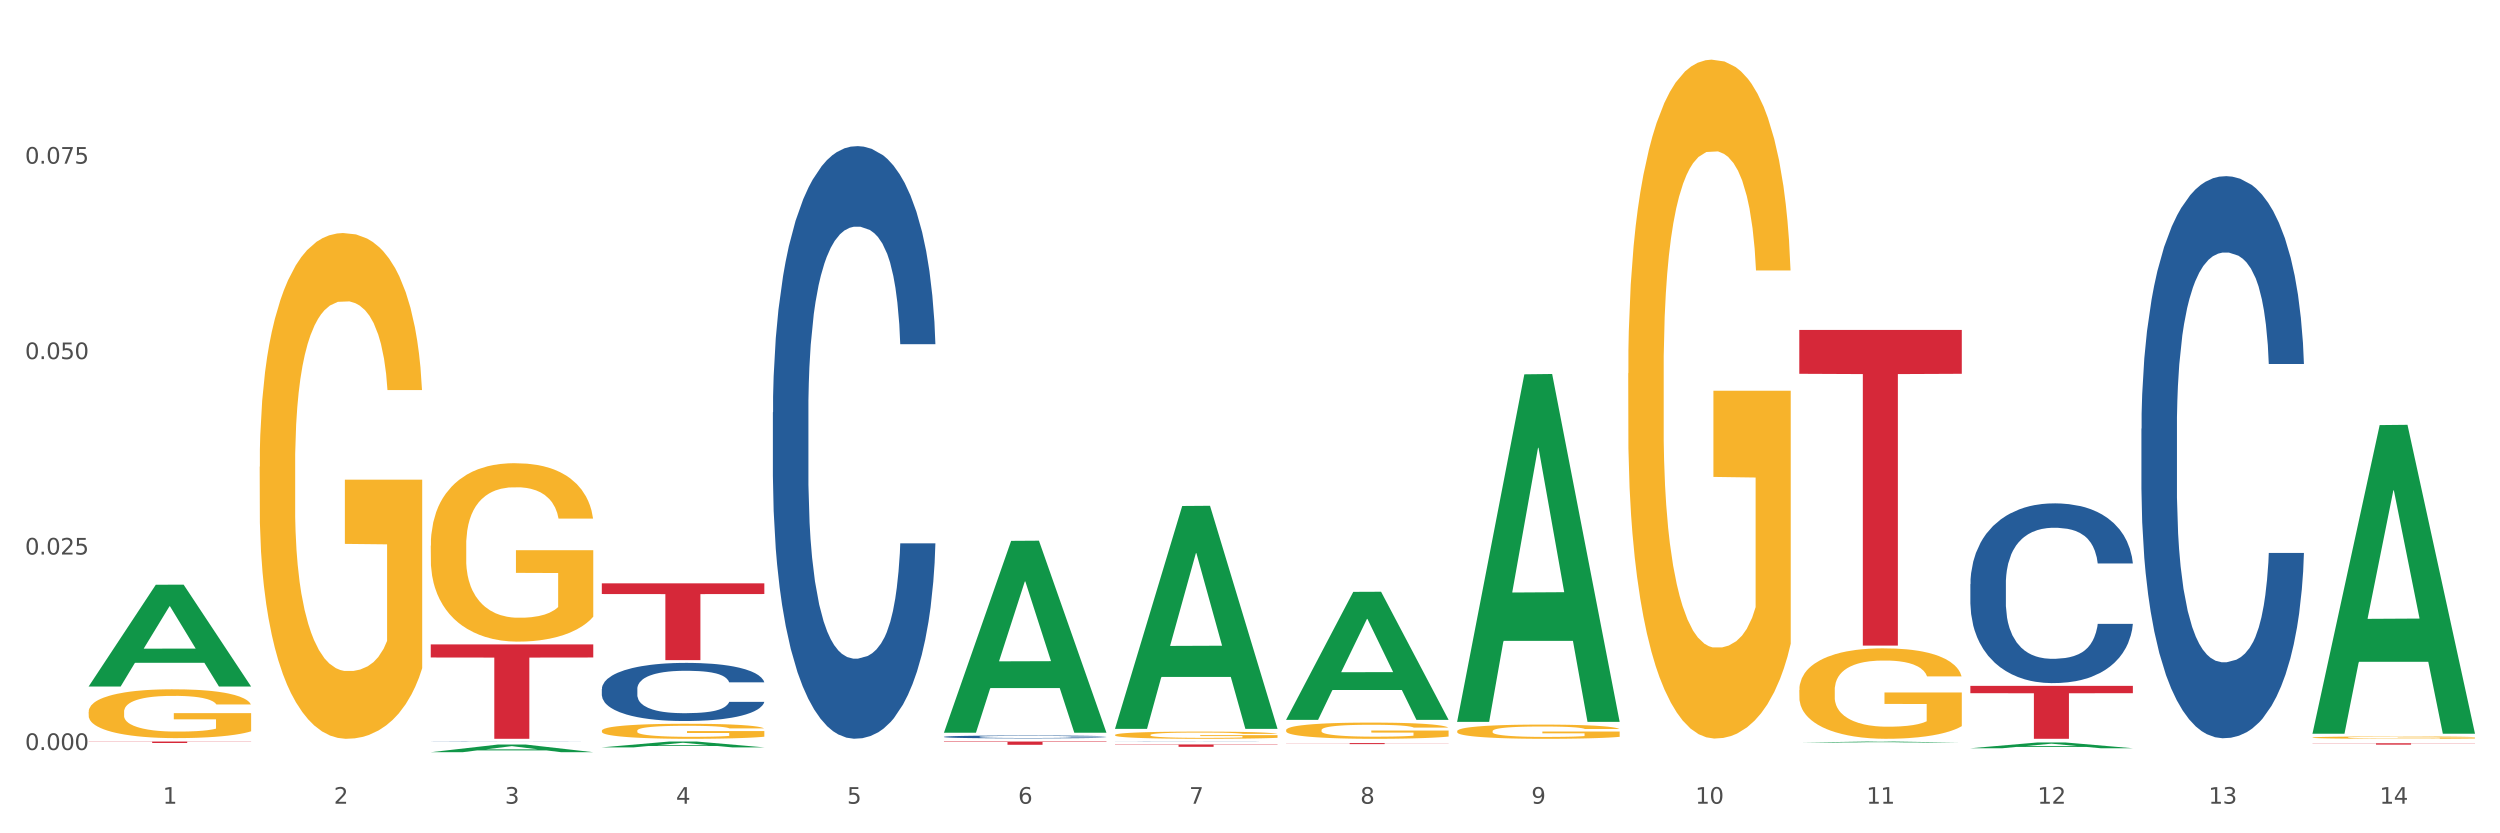 <?xml version="1.0" encoding="utf-8" standalone="no"?>
<!DOCTYPE svg PUBLIC "-//W3C//DTD SVG 1.1//EN"
  "http://www.w3.org/Graphics/SVG/1.1/DTD/svg11.dtd">
<svg xmlns:xlink="http://www.w3.org/1999/xlink" width="1080pt" height="360pt" viewBox="0 0 1080 360" xmlns="http://www.w3.org/2000/svg" version="1.1">
 <rect x="0" y="0" width="1080" height="360" fill="#333333" stroke="none"/>
 <defs>
  <style type="text/css">*{stroke-linejoin: round; stroke-linecap: butt}</style>
 </defs>
 <g id="figure_1">
  <g id="patch_1">
   <path d="M 0 360 
L 1080 360 
L 1080 0 
L 0 0 
z
" style="fill: #ffffff; stroke: #ffffff; stroke-linejoin: miter"/>
  </g>
  <g id="axes_1">
   <g id="matplotlib.axis_1">
    <g id="xtick_1">
     <g id="text_1">
      <!-- 1 -->
      <g style="fill: #4d4d4d" transform="translate(70.332 347.204) scale(0.096 -0.096)">
       <defs>
        <path id="DejaVuSans-31" d="M 794 531 
L 1825 531 
L 1825 4091 
L 703 3866 
L 703 4441 
L 1819 4666 
L 2450 4666 
L 2450 531 
L 3481 531 
L 3481 0 
L 794 0 
L 794 531 
z
" transform="scale(0.016)"/>
       </defs>
       <use xlink:href="#DejaVuSans-31"/>
      </g>
     </g>
    </g>
    <g id="xtick_2">
     <g id="text_2">
      <!-- 2 -->
      <g style="fill: #4d4d4d" transform="translate(144.233 347.204) scale(0.096 -0.096)">
       <defs>
        <path id="DejaVuSans-32" d="M 1228 531 
L 3431 531 
L 3431 0 
L 469 0 
L 469 531 
Q 828 903 1448 1529 
Q 2069 2156 2228 2338 
Q 2531 2678 2651 2914 
Q 2772 3150 2772 3378 
Q 2772 3750 2511 3984 
Q 2250 4219 1831 4219 
Q 1534 4219 1204 4116 
Q 875 4013 500 3803 
L 500 4441 
Q 881 4594 1212 4672 
Q 1544 4750 1819 4750 
Q 2544 4750 2975 4387 
Q 3406 4025 3406 3419 
Q 3406 3131 3298 2873 
Q 3191 2616 2906 2266 
Q 2828 2175 2409 1742 
Q 1991 1309 1228 531 
z
" transform="scale(0.016)"/>
       </defs>
       <use xlink:href="#DejaVuSans-32"/>
      </g>
     </g>
    </g>
    <g id="xtick_3">
     <g id="text_3">
      <!-- 3 -->
      <g style="fill: #4d4d4d" transform="translate(218.134 347.204) scale(0.096 -0.096)">
       <defs>
        <path id="DejaVuSans-33" d="M 2597 2516 
Q 3050 2419 3304 2112 
Q 3559 1806 3559 1356 
Q 3559 666 3084 287 
Q 2609 -91 1734 -91 
Q 1441 -91 1130 -33 
Q 819 25 488 141 
L 488 750 
Q 750 597 1062 519 
Q 1375 441 1716 441 
Q 2309 441 2620 675 
Q 2931 909 2931 1356 
Q 2931 1769 2642 2001 
Q 2353 2234 1838 2234 
L 1294 2234 
L 1294 2753 
L 1863 2753 
Q 2328 2753 2575 2939 
Q 2822 3125 2822 3475 
Q 2822 3834 2567 4026 
Q 2313 4219 1838 4219 
Q 1578 4219 1281 4162 
Q 984 4106 628 3988 
L 628 4550 
Q 988 4650 1302 4700 
Q 1616 4750 1894 4750 
Q 2613 4750 3031 4423 
Q 3450 4097 3450 3541 
Q 3450 3153 3228 2886 
Q 3006 2619 2597 2516 
z
" transform="scale(0.016)"/>
       </defs>
       <use xlink:href="#DejaVuSans-33"/>
      </g>
     </g>
    </g>
    <g id="xtick_4">
     <g id="text_4">
      <!-- 4 -->
      <g style="fill: #4d4d4d" transform="translate(292.034 347.204) scale(0.096 -0.096)">
       <defs>
        <path id="DejaVuSans-34" d="M 2419 4116 
L 825 1625 
L 2419 1625 
L 2419 4116 
z
M 2253 4666 
L 3047 4666 
L 3047 1625 
L 3713 1625 
L 3713 1100 
L 3047 1100 
L 3047 0 
L 2419 0 
L 2419 1100 
L 313 1100 
L 313 1709 
L 2253 4666 
z
" transform="scale(0.016)"/>
       </defs>
       <use xlink:href="#DejaVuSans-34"/>
      </g>
     </g>
    </g>
    <g id="xtick_5">
     <g id="text_5">
      <!-- 5 -->
      <g style="fill: #4d4d4d" transform="translate(365.935 347.204) scale(0.096 -0.096)">
       <defs>
        <path id="DejaVuSans-35" d="M 691 4666 
L 3169 4666 
L 3169 4134 
L 1269 4134 
L 1269 2991 
Q 1406 3038 1543 3061 
Q 1681 3084 1819 3084 
Q 2600 3084 3056 2656 
Q 3513 2228 3513 1497 
Q 3513 744 3044 326 
Q 2575 -91 1722 -91 
Q 1428 -91 1123 -41 
Q 819 9 494 109 
L 494 744 
Q 775 591 1075 516 
Q 1375 441 1709 441 
Q 2250 441 2565 725 
Q 2881 1009 2881 1497 
Q 2881 1984 2565 2268 
Q 2250 2553 1709 2553 
Q 1456 2553 1204 2497 
Q 953 2441 691 2322 
L 691 4666 
z
" transform="scale(0.016)"/>
       </defs>
       <use xlink:href="#DejaVuSans-35"/>
      </g>
     </g>
    </g>
    <g id="xtick_6">
     <g id="text_6">
      <!-- 6 -->
      <g style="fill: #4d4d4d" transform="translate(439.836 347.204) scale(0.096 -0.096)">
       <defs>
        <path id="DejaVuSans-36" d="M 2113 2584 
Q 1688 2584 1439 2293 
Q 1191 2003 1191 1497 
Q 1191 994 1439 701 
Q 1688 409 2113 409 
Q 2538 409 2786 701 
Q 3034 994 3034 1497 
Q 3034 2003 2786 2293 
Q 2538 2584 2113 2584 
z
M 3366 4563 
L 3366 3988 
Q 3128 4100 2886 4159 
Q 2644 4219 2406 4219 
Q 1781 4219 1451 3797 
Q 1122 3375 1075 2522 
Q 1259 2794 1537 2939 
Q 1816 3084 2150 3084 
Q 2853 3084 3261 2657 
Q 3669 2231 3669 1497 
Q 3669 778 3244 343 
Q 2819 -91 2113 -91 
Q 1303 -91 875 529 
Q 447 1150 447 2328 
Q 447 3434 972 4092 
Q 1497 4750 2381 4750 
Q 2619 4750 2861 4703 
Q 3103 4656 3366 4563 
z
" transform="scale(0.016)"/>
       </defs>
       <use xlink:href="#DejaVuSans-36"/>
      </g>
     </g>
    </g>
    <g id="xtick_7">
     <g id="text_7">
      <!-- 7 -->
      <g style="fill: #4d4d4d" transform="translate(513.737 347.204) scale(0.096 -0.096)">
       <defs>
        <path id="DejaVuSans-37" d="M 525 4666 
L 3525 4666 
L 3525 4397 
L 1831 0 
L 1172 0 
L 2766 4134 
L 525 4134 
L 525 4666 
z
" transform="scale(0.016)"/>
       </defs>
       <use xlink:href="#DejaVuSans-37"/>
      </g>
     </g>
    </g>
    <g id="xtick_8">
     <g id="text_8">
      <!-- 8 -->
      <g style="fill: #4d4d4d" transform="translate(587.638 347.204) scale(0.096 -0.096)">
       <defs>
        <path id="DejaVuSans-38" d="M 2034 2216 
Q 1584 2216 1326 1975 
Q 1069 1734 1069 1313 
Q 1069 891 1326 650 
Q 1584 409 2034 409 
Q 2484 409 2743 651 
Q 3003 894 3003 1313 
Q 3003 1734 2745 1975 
Q 2488 2216 2034 2216 
z
M 1403 2484 
Q 997 2584 770 2862 
Q 544 3141 544 3541 
Q 544 4100 942 4425 
Q 1341 4750 2034 4750 
Q 2731 4750 3128 4425 
Q 3525 4100 3525 3541 
Q 3525 3141 3298 2862 
Q 3072 2584 2669 2484 
Q 3125 2378 3379 2068 
Q 3634 1759 3634 1313 
Q 3634 634 3220 271 
Q 2806 -91 2034 -91 
Q 1263 -91 848 271 
Q 434 634 434 1313 
Q 434 1759 690 2068 
Q 947 2378 1403 2484 
z
M 1172 3481 
Q 1172 3119 1398 2916 
Q 1625 2713 2034 2713 
Q 2441 2713 2670 2916 
Q 2900 3119 2900 3481 
Q 2900 3844 2670 4047 
Q 2441 4250 2034 4250 
Q 1625 4250 1398 4047 
Q 1172 3844 1172 3481 
z
" transform="scale(0.016)"/>
       </defs>
       <use xlink:href="#DejaVuSans-38"/>
      </g>
     </g>
    </g>
    <g id="xtick_9">
     <g id="text_9">
      <!-- 9 -->
      <g style="fill: #4d4d4d" transform="translate(661.539 347.204) scale(0.096 -0.096)">
       <defs>
        <path id="DejaVuSans-39" d="M 703 97 
L 703 672 
Q 941 559 1184 500 
Q 1428 441 1663 441 
Q 2288 441 2617 861 
Q 2947 1281 2994 2138 
Q 2813 1869 2534 1725 
Q 2256 1581 1919 1581 
Q 1219 1581 811 2004 
Q 403 2428 403 3163 
Q 403 3881 828 4315 
Q 1253 4750 1959 4750 
Q 2769 4750 3195 4129 
Q 3622 3509 3622 2328 
Q 3622 1225 3098 567 
Q 2575 -91 1691 -91 
Q 1453 -91 1209 -44 
Q 966 3 703 97 
z
M 1959 2075 
Q 2384 2075 2632 2365 
Q 2881 2656 2881 3163 
Q 2881 3666 2632 3958 
Q 2384 4250 1959 4250 
Q 1534 4250 1286 3958 
Q 1038 3666 1038 3163 
Q 1038 2656 1286 2365 
Q 1534 2075 1959 2075 
z
" transform="scale(0.016)"/>
       </defs>
       <use xlink:href="#DejaVuSans-39"/>
      </g>
     </g>
    </g>
    <g id="xtick_10">
     <g id="text_10">
      <!-- 10 -->
      <g style="fill: #4d4d4d" transform="translate(732.386 347.204) scale(0.096 -0.096)">
       <defs>
        <path id="DejaVuSans-30" d="M 2034 4250 
Q 1547 4250 1301 3770 
Q 1056 3291 1056 2328 
Q 1056 1369 1301 889 
Q 1547 409 2034 409 
Q 2525 409 2770 889 
Q 3016 1369 3016 2328 
Q 3016 3291 2770 3770 
Q 2525 4250 2034 4250 
z
M 2034 4750 
Q 2819 4750 3233 4129 
Q 3647 3509 3647 2328 
Q 3647 1150 3233 529 
Q 2819 -91 2034 -91 
Q 1250 -91 836 529 
Q 422 1150 422 2328 
Q 422 3509 836 4129 
Q 1250 4750 2034 4750 
z
" transform="scale(0.016)"/>
       </defs>
       <use xlink:href="#DejaVuSans-31"/>
       <use xlink:href="#DejaVuSans-30" transform="translate(63.623 0)"/>
      </g>
     </g>
    </g>
    <g id="xtick_11">
     <g id="text_11">
      <!-- 11 -->
      <g style="fill: #4d4d4d" transform="translate(806.287 347.204) scale(0.096 -0.096)">
       <use xlink:href="#DejaVuSans-31"/>
       <use xlink:href="#DejaVuSans-31" transform="translate(63.623 0)"/>
      </g>
     </g>
    </g>
    <g id="xtick_12">
     <g id="text_12">
      <!-- 12 -->
      <g style="fill: #4d4d4d" transform="translate(880.187 347.204) scale(0.096 -0.096)">
       <use xlink:href="#DejaVuSans-31"/>
       <use xlink:href="#DejaVuSans-32" transform="translate(63.623 0)"/>
      </g>
     </g>
    </g>
    <g id="xtick_13">
     <g id="text_13">
      <!-- 13 -->
      <g style="fill: #4d4d4d" transform="translate(954.088 347.204) scale(0.096 -0.096)">
       <use xlink:href="#DejaVuSans-31"/>
       <use xlink:href="#DejaVuSans-33" transform="translate(63.623 0)"/>
      </g>
     </g>
    </g>
    <g id="xtick_14">
     <g id="text_14">
      <!-- 14 -->
      <g style="fill: #4d4d4d" transform="translate(1027.989 347.204) scale(0.096 -0.096)">
       <use xlink:href="#DejaVuSans-31"/>
       <use xlink:href="#DejaVuSans-34" transform="translate(63.623 0)"/>
      </g>
     </g>
    </g>
    <g id="xtick_15"/>
    <g id="xtick_16"/>
    <g id="xtick_17"/>
    <g id="xtick_18"/>
    <g id="xtick_19"/>
    <g id="xtick_20"/>
    <g id="xtick_21"/>
    <g id="xtick_22"/>
    <g id="xtick_23"/>
    <g id="xtick_24"/>
    <g id="xtick_25"/>
    <g id="xtick_26"/>
    <g id="xtick_27"/>
   </g>
   <g id="matplotlib.axis_2">
    <g id="ytick_1">
     <g id="text_15">
      <!-- 0.000 -->
      <g style="fill: #4d4d4d" transform="translate(10.8 323.995) scale(0.096 -0.096)">
       <defs>
        <path id="DejaVuSans-2e" d="M 684 794 
L 1344 794 
L 1344 0 
L 684 0 
L 684 794 
z
" transform="scale(0.016)"/>
       </defs>
       <use xlink:href="#DejaVuSans-30"/>
       <use xlink:href="#DejaVuSans-2e" transform="translate(63.623 0)"/>
       <use xlink:href="#DejaVuSans-30" transform="translate(95.41 0)"/>
       <use xlink:href="#DejaVuSans-30" transform="translate(159.033 0)"/>
       <use xlink:href="#DejaVuSans-30" transform="translate(222.656 0)"/>
      </g>
     </g>
    </g>
    <g id="ytick_2">
     <g id="text_16">
      <!-- 0.025 -->
      <g style="fill: #4d4d4d" transform="translate(10.8 239.566) scale(0.096 -0.096)">
       <use xlink:href="#DejaVuSans-30"/>
       <use xlink:href="#DejaVuSans-2e" transform="translate(63.623 0)"/>
       <use xlink:href="#DejaVuSans-30" transform="translate(95.41 0)"/>
       <use xlink:href="#DejaVuSans-32" transform="translate(159.033 0)"/>
       <use xlink:href="#DejaVuSans-35" transform="translate(222.656 0)"/>
      </g>
     </g>
    </g>
    <g id="ytick_3">
     <g id="text_17">
      <!-- 0.050 -->
      <g style="fill: #4d4d4d" transform="translate(10.8 155.137) scale(0.096 -0.096)">
       <use xlink:href="#DejaVuSans-30"/>
       <use xlink:href="#DejaVuSans-2e" transform="translate(63.623 0)"/>
       <use xlink:href="#DejaVuSans-30" transform="translate(95.41 0)"/>
       <use xlink:href="#DejaVuSans-35" transform="translate(159.033 0)"/>
       <use xlink:href="#DejaVuSans-30" transform="translate(222.656 0)"/>
      </g>
     </g>
    </g>
    <g id="ytick_4">
     <g id="text_18">
      <!-- 0.075 -->
      <g style="fill: #4d4d4d" transform="translate(10.8 70.708) scale(0.096 -0.096)">
       <use xlink:href="#DejaVuSans-30"/>
       <use xlink:href="#DejaVuSans-2e" transform="translate(63.623 0)"/>
       <use xlink:href="#DejaVuSans-30" transform="translate(95.41 0)"/>
       <use xlink:href="#DejaVuSans-37" transform="translate(159.033 0)"/>
       <use xlink:href="#DejaVuSans-35" transform="translate(222.656 0)"/>
      </g>
     </g>
    </g>
    <g id="ytick_5"/>
    <g id="ytick_6"/>
    <g id="ytick_7"/>
    <g id="ytick_8"/>
   </g>
   <g id="PolyCollection_1">
    <path d="M 38.283 296.513 
L 38.355 296.472 
L 67.306 252.608 
L 79.321 252.566 
L 108.489 296.596 
L 94.592 296.596 
L 88.296 286.343 
L 58.404 286.343 
L 58.187 286.508 
L 52.107 296.596 
L 38.283 296.596 
L 38.283 296.513 
L 62.167 280.224 
L 84.532 280.183 
L 73.458 261.951 
L 73.314 261.868 
L 73.169 261.992 
L 62.095 280.183 
L 62.167 280.224 
L 38.283 296.513 
z
" clip-path="url(#peea6cbede9)" style="fill: #109648"/>
    <path d="M 777.292 142.527 
L 847.497 142.527 
L 847.497 161.479 
L 819.881 161.607 
L 819.881 278.904 
L 804.742 278.904 
L 804.742 161.607 
L 777.292 161.479 
L 777.292 142.655 
L 777.292 142.527 
z
" clip-path="url(#peea6cbede9)" style="fill: #d62839"/>
    <path d="M 555.589 321.01 
L 625.795 321.01 
L 625.795 321.072 
L 598.178 321.072 
L 598.178 321.456 
L 583.039 321.456 
L 583.039 321.072 
L 555.589 321.072 
L 555.589 321.01 
L 555.589 321.01 
z
" clip-path="url(#peea6cbede9)" style="fill: #d62839"/>
    <path d="M 481.688 321.6 
L 551.894 321.6 
L 551.894 321.743 
L 524.277 321.744 
L 524.277 322.626 
L 509.138 322.626 
L 509.138 321.744 
L 481.688 321.743 
L 481.688 321.601 
L 481.688 321.6 
z
" clip-path="url(#peea6cbede9)" style="fill: #d62839"/>
    <path d="M 407.787 320.347 
L 477.993 320.347 
L 477.993 320.541 
L 450.377 320.543 
L 450.377 321.744 
L 435.237 321.744 
L 435.237 320.543 
L 407.787 320.541 
L 407.787 320.349 
L 407.787 320.347 
z
" clip-path="url(#peea6cbede9)" style="fill: #d62839"/>
    <path d="M 259.986 252.011 
L 330.191 252.011 
L 330.191 256.621 
L 302.575 256.653 
L 302.575 285.189 
L 287.436 285.189 
L 287.436 256.653 
L 259.986 256.621 
L 259.986 252.042 
L 259.986 252.011 
z
" clip-path="url(#peea6cbede9)" style="fill: #d62839"/>
    <path d="M 186.085 278.367 
L 256.291 278.367 
L 256.291 284.037 
L 228.674 284.075 
L 228.674 319.169 
L 213.535 319.169 
L 213.535 284.075 
L 186.085 284.037 
L 186.085 278.405 
L 186.085 278.367 
z
" clip-path="url(#peea6cbede9)" style="fill: #d62839"/>
    <path d="M 38.283 320.347 
L 108.489 320.347 
L 108.489 320.436 
L 80.872 320.437 
L 80.872 320.987 
L 65.733 320.987 
L 65.733 320.437 
L 38.283 320.436 
L 38.283 320.348 
L 38.283 320.347 
z
" clip-path="url(#peea6cbede9)" style="fill: #d62839"/>
    <path d="M 186.085 320.398 
L 186.168 320.398 
L 186.168 320.395 
L 186.417 320.391 
L 187.33 320.384 
L 188.491 320.378 
L 190.483 320.372 
L 191.562 320.369 
L 192.973 320.366 
L 195.877 320.361 
L 199.196 320.357 
L 201.52 320.355 
L 203.263 320.354 
L 207.163 320.351 
L 209.404 320.35 
L 211.727 320.349 
L 213.719 320.348 
L 217.038 320.348 
L 219.694 320.347 
L 222.764 320.347 
L 225.337 320.347 
L 228.739 320.348 
L 233.718 320.349 
L 235.627 320.35 
L 238.2 320.351 
L 240.855 320.353 
L 243.013 320.354 
L 245.502 320.357 
L 248.075 320.36 
L 250.565 320.364 
L 252.307 320.367 
L 253.718 320.371 
L 254.963 320.376 
L 255.876 320.381 
L 256.291 320.385 
L 241.104 320.385 
L 240.689 320.381 
L 239.859 320.377 
L 239.03 320.374 
L 238.117 320.372 
L 236.706 320.369 
L 235.461 320.368 
L 233.387 320.366 
L 231.478 320.365 
L 229.901 320.364 
L 227.992 320.363 
L 223.926 320.363 
L 221.022 320.363 
L 219.196 320.363 
L 216.955 320.363 
L 215.047 320.364 
L 212.806 320.365 
L 211.063 320.367 
L 209.321 320.368 
L 208.325 320.37 
L 206.831 320.372 
L 205.835 320.374 
L 204.508 320.377 
L 203.761 320.379 
L 202.433 320.385 
L 201.852 320.389 
L 201.603 320.392 
L 201.437 320.396 
L 201.437 320.412 
L 201.935 320.419 
L 202.35 320.422 
L 203.014 320.426 
L 204.259 320.43 
L 206.084 320.435 
L 207.993 320.438 
L 209.57 320.44 
L 211.063 320.441 
L 212.557 320.442 
L 214.383 320.443 
L 215.877 320.444 
L 218.117 320.445 
L 220.773 320.445 
L 222.847 320.445 
L 227.08 320.444 
L 228.988 320.444 
L 230.814 320.443 
L 232.806 320.442 
L 234.382 320.441 
L 235.295 320.44 
L 236.789 320.438 
L 237.951 320.436 
L 238.947 320.434 
L 239.61 320.431 
L 240.357 320.428 
L 240.938 320.425 
L 241.104 320.423 
L 256.291 320.423 
L 255.959 320.427 
L 255.378 320.43 
L 254.216 320.435 
L 253.303 320.438 
L 251.892 320.441 
L 250.399 320.444 
L 248.324 320.447 
L 246.415 320.45 
L 244.424 320.452 
L 242.266 320.454 
L 238.366 320.456 
L 236.955 320.457 
L 233.967 320.458 
L 231.644 320.459 
L 228.241 320.46 
L 224.756 320.46 
L 221.105 320.46 
L 217.868 320.46 
L 214.3 320.459 
L 212.059 320.459 
L 209.57 320.458 
L 206.665 320.456 
L 203.927 320.455 
L 201.354 320.453 
L 198.947 320.45 
L 196.707 320.448 
L 193.802 320.443 
L 191.645 320.439 
L 190.068 320.435 
L 188.989 320.431 
L 187.91 320.427 
L 187.33 320.424 
L 186.417 320.417 
L 186.085 320.41 
L 186.085 320.398 
z
" clip-path="url(#peea6cbede9)" style="fill: #255c99"/>
    <path d="M 259.986 297.652 
L 260.069 297.629 
L 260.069 296.987 
L 260.318 296.116 
L 261.23 294.51 
L 262.392 293.294 
L 264.384 291.872 
L 265.463 291.276 
L 266.873 290.611 
L 269.778 289.533 
L 273.097 288.615 
L 275.421 288.11 
L 277.164 287.789 
L 281.064 287.216 
L 283.305 286.964 
L 285.628 286.757 
L 287.62 286.619 
L 290.939 286.459 
L 293.595 286.39 
L 296.665 286.367 
L 299.238 286.39 
L 302.64 286.482 
L 307.619 286.757 
L 309.528 286.918 
L 312.101 287.193 
L 314.756 287.56 
L 316.914 287.927 
L 319.403 288.454 
L 321.976 289.143 
L 324.465 290.014 
L 326.208 290.817 
L 327.619 291.666 
L 328.864 292.698 
L 329.776 293.822 
L 330.191 294.762 
L 315.005 294.762 
L 314.59 293.914 
L 313.76 292.996 
L 312.93 292.377 
L 312.018 291.872 
L 310.607 291.299 
L 309.362 290.932 
L 307.287 290.496 
L 305.379 290.221 
L 303.802 290.06 
L 301.893 289.922 
L 297.827 289.785 
L 294.923 289.785 
L 293.097 289.831 
L 290.856 289.945 
L 288.948 290.106 
L 286.707 290.381 
L 284.964 290.679 
L 283.222 291.069 
L 282.226 291.345 
L 280.732 291.849 
L 279.736 292.262 
L 278.408 292.973 
L 277.662 293.478 
L 276.334 294.785 
L 275.753 295.749 
L 275.504 296.414 
L 275.338 297.148 
L 275.338 300.726 
L 275.836 302.332 
L 276.251 303.02 
L 276.915 303.8 
L 278.159 304.809 
L 279.985 305.795 
L 281.894 306.506 
L 283.471 306.942 
L 284.964 307.263 
L 286.458 307.516 
L 288.284 307.745 
L 289.777 307.883 
L 292.018 308.02 
L 294.674 308.089 
L 296.748 308.089 
L 300.98 307.974 
L 302.889 307.86 
L 304.715 307.699 
L 306.706 307.447 
L 308.283 307.171 
L 309.196 306.965 
L 310.69 306.529 
L 311.852 306.07 
L 312.847 305.543 
L 313.511 305.084 
L 314.258 304.396 
L 314.839 303.616 
L 315.005 303.203 
L 330.191 303.203 
L 329.859 304.029 
L 329.279 304.832 
L 328.117 305.91 
L 327.204 306.529 
L 325.793 307.286 
L 324.299 307.928 
L 322.225 308.639 
L 320.316 309.167 
L 318.324 309.626 
L 316.167 310.039 
L 312.267 310.612 
L 310.856 310.773 
L 307.868 311.048 
L 305.545 311.208 
L 302.142 311.369 
L 298.657 311.461 
L 295.006 311.484 
L 291.769 311.438 
L 288.201 311.3 
L 285.96 311.163 
L 283.471 310.956 
L 280.566 310.635 
L 277.827 310.245 
L 275.255 309.786 
L 272.848 309.259 
L 270.608 308.662 
L 267.703 307.676 
L 265.546 306.713 
L 263.969 305.818 
L 262.89 305.061 
L 261.811 304.098 
L 261.23 303.433 
L 260.318 301.827 
L 259.986 300.336 
L 259.986 297.652 
z
" clip-path="url(#peea6cbede9)" style="fill: #255c99"/>
    <path d="M 333.886 178.152 
L 333.969 177.918 
L 333.969 171.371 
L 334.218 162.486 
L 335.131 146.12 
L 336.293 133.728 
L 338.285 119.232 
L 339.363 113.153 
L 340.774 106.372 
L 343.679 95.383 
L 346.998 86.031 
L 349.322 80.887 
L 351.064 77.614 
L 354.965 71.769 
L 357.205 69.197 
L 359.529 67.092 
L 361.521 65.69 
L 364.84 64.053 
L 367.496 63.351 
L 370.566 63.118 
L 373.139 63.351 
L 376.541 64.287 
L 381.52 67.092 
L 383.429 68.729 
L 386.001 71.535 
L 388.657 75.276 
L 390.815 79.017 
L 393.304 84.394 
L 395.877 91.408 
L 398.366 100.293 
L 400.109 108.477 
L 401.52 117.127 
L 402.764 127.649 
L 403.677 139.105 
L 404.092 148.692 
L 388.906 148.692 
L 388.491 140.041 
L 387.661 130.688 
L 386.831 124.376 
L 385.918 119.232 
L 384.508 113.386 
L 383.263 109.646 
L 381.188 105.203 
L 379.28 102.397 
L 377.703 100.761 
L 375.794 99.358 
L 371.728 97.955 
L 368.823 97.955 
L 366.998 98.423 
L 364.757 99.592 
L 362.848 101.228 
L 360.608 104.034 
L 358.865 107.074 
L 357.122 111.048 
L 356.127 113.854 
L 354.633 118.998 
L 353.637 123.206 
L 352.309 130.455 
L 351.562 135.598 
L 350.235 148.925 
L 349.654 158.745 
L 349.405 165.526 
L 349.239 173.008 
L 349.239 209.482 
L 349.737 225.848 
L 350.152 232.863 
L 350.816 240.812 
L 352.06 251.1 
L 353.886 261.154 
L 355.795 268.402 
L 357.371 272.844 
L 358.865 276.117 
L 360.359 278.689 
L 362.185 281.027 
L 363.678 282.43 
L 365.919 283.833 
L 368.574 284.534 
L 370.649 284.534 
L 374.881 283.365 
L 376.79 282.196 
L 378.616 280.56 
L 380.607 277.988 
L 382.184 275.182 
L 383.097 273.078 
L 384.591 268.635 
L 385.752 263.959 
L 386.748 258.582 
L 387.412 253.906 
L 388.159 246.891 
L 388.74 238.942 
L 388.906 234.733 
L 404.092 234.733 
L 403.76 243.15 
L 403.179 251.334 
L 402.018 262.323 
L 401.105 268.635 
L 399.694 276.351 
L 398.2 282.898 
L 396.126 290.146 
L 394.217 295.523 
L 392.225 300.2 
L 390.068 304.408 
L 386.167 310.253 
L 384.757 311.89 
L 381.769 314.696 
L 379.446 316.332 
L 376.043 317.969 
L 372.558 318.904 
L 368.906 319.138 
L 365.67 318.671 
L 362.102 317.268 
L 359.861 315.865 
L 357.371 313.761 
L 354.467 310.487 
L 351.728 306.512 
L 349.156 301.836 
L 346.749 296.459 
L 344.509 290.38 
L 341.604 280.326 
L 339.446 270.506 
L 337.87 261.387 
L 336.791 253.672 
L 335.712 243.852 
L 335.131 237.071 
L 334.218 220.705 
L 333.886 205.507 
L 333.886 178.152 
z
" clip-path="url(#peea6cbede9)" style="fill: #255c99"/>
    <path d="M 112.184 201.635 
L 112.267 201.435 
L 112.267 194.251 
L 112.433 188.065 
L 113.261 173.099 
L 114.505 160.727 
L 115.416 154.142 
L 116.328 148.754 
L 117.406 143.367 
L 118.732 137.779 
L 121.136 129.598 
L 122.628 125.407 
L 124.451 121.017 
L 127.767 114.632 
L 130.17 111.04 
L 132.657 108.046 
L 136.719 104.455 
L 139.371 102.858 
L 142.189 101.661 
L 145.588 100.863 
L 148.157 100.663 
L 153.793 101.262 
L 158.601 103.058 
L 160.922 104.455 
L 163.906 106.849 
L 165.481 108.446 
L 168.05 111.638 
L 170.703 115.829 
L 172.526 119.421 
L 175.261 126.205 
L 177.334 132.99 
L 179.24 141.371 
L 180.235 147.158 
L 180.981 152.546 
L 181.644 158.732 
L 182.307 168.51 
L 167.387 168.51 
L 166.807 161.526 
L 165.895 154.94 
L 164.569 148.555 
L 163.408 144.564 
L 161.419 139.575 
L 159.596 136.382 
L 157.689 133.988 
L 155.368 131.992 
L 153.545 130.995 
L 150.975 130.196 
L 145.919 130.396 
L 142.521 131.992 
L 140.2 133.988 
L 138.708 135.784 
L 137.382 137.779 
L 135.89 140.573 
L 134.149 144.763 
L 132.906 148.555 
L 131.662 153.344 
L 130.668 158.133 
L 129.756 163.721 
L 129.01 169.707 
L 128.43 175.893 
L 127.933 183.476 
L 127.518 196.047 
L 127.518 223.386 
L 127.684 229.572 
L 128.098 237.753 
L 128.596 243.939 
L 129.424 251.322 
L 130.17 256.311 
L 131.58 263.495 
L 133.154 269.481 
L 134.398 273.273 
L 135.641 276.466 
L 137.796 280.856 
L 140.2 284.447 
L 142.272 286.642 
L 145.09 288.638 
L 146.997 289.436 
L 148.654 289.835 
L 152.716 289.835 
L 155.617 289.237 
L 158.85 287.84 
L 161.336 286.044 
L 163.408 283.849 
L 165.729 280.257 
L 167.221 276.865 
L 167.221 235.159 
L 148.986 234.959 
L 148.986 207.222 
L 182.39 207.222 
L 182.39 288.638 
L 180.981 292.828 
L 179.406 296.62 
L 177.748 300.012 
L 175.261 304.203 
L 172.277 308.194 
L 169.625 310.987 
L 166.807 313.382 
L 163.491 315.577 
L 159.181 317.573 
L 156.529 318.371 
L 153.213 318.969 
L 149.318 319.169 
L 145.919 318.77 
L 142.604 317.772 
L 139.122 315.976 
L 135.724 313.382 
L 133.154 310.788 
L 130.585 307.595 
L 127.85 303.405 
L 125.695 299.414 
L 124.037 295.822 
L 122.213 291.232 
L 120.224 285.246 
L 118.732 279.858 
L 117.406 274.27 
L 115.997 267.087 
L 115.002 260.901 
L 114.007 253.118 
L 113.427 247.331 
L 112.764 238.352 
L 112.267 225.78 
L 112.184 201.635 
z
" clip-path="url(#peea6cbede9)" style="fill: #f7b32b"/>
    <path d="M 407.787 318.293 
L 407.87 318.292 
L 407.87 318.26 
L 408.119 318.217 
L 409.032 318.137 
L 410.194 318.077 
L 412.186 318.006 
L 413.264 317.977 
L 414.675 317.944 
L 417.58 317.89 
L 420.899 317.845 
L 423.223 317.82 
L 424.965 317.804 
L 428.866 317.775 
L 431.106 317.763 
L 433.43 317.753 
L 435.422 317.746 
L 438.741 317.738 
L 441.396 317.734 
L 444.467 317.733 
L 447.039 317.734 
L 450.442 317.739 
L 455.421 317.753 
L 457.33 317.76 
L 459.902 317.774 
L 462.558 317.792 
L 464.715 317.811 
L 467.205 317.837 
L 469.778 317.871 
L 472.267 317.914 
L 474.01 317.954 
L 475.421 317.996 
L 476.665 318.047 
L 477.578 318.103 
L 477.993 318.15 
L 462.807 318.15 
L 462.392 318.108 
L 461.562 318.062 
L 460.732 318.031 
L 459.819 318.006 
L 458.409 317.978 
L 457.164 317.96 
L 455.089 317.938 
L 453.18 317.924 
L 451.604 317.916 
L 449.695 317.91 
L 445.629 317.903 
L 442.724 317.903 
L 440.899 317.905 
L 438.658 317.911 
L 436.749 317.919 
L 434.509 317.932 
L 432.766 317.947 
L 431.023 317.967 
L 430.027 317.98 
L 428.534 318.005 
L 427.538 318.026 
L 426.21 318.061 
L 425.463 318.086 
L 424.135 318.151 
L 423.555 318.199 
L 423.306 318.232 
L 423.14 318.268 
L 423.14 318.446 
L 423.638 318.526 
L 424.052 318.56 
L 424.716 318.598 
L 425.961 318.648 
L 427.787 318.697 
L 429.695 318.733 
L 431.272 318.754 
L 432.766 318.77 
L 434.26 318.783 
L 436.085 318.794 
L 437.579 318.801 
L 439.82 318.808 
L 442.475 318.811 
L 444.55 318.811 
L 448.782 318.806 
L 450.691 318.8 
L 452.517 318.792 
L 454.508 318.779 
L 456.085 318.766 
L 456.998 318.755 
L 458.492 318.734 
L 459.653 318.711 
L 460.649 318.685 
L 461.313 318.662 
L 462.06 318.628 
L 462.641 318.589 
L 462.807 318.569 
L 477.993 318.569 
L 477.661 318.61 
L 477.08 318.65 
L 475.918 318.703 
L 475.006 318.734 
L 473.595 318.771 
L 472.101 318.803 
L 470.027 318.839 
L 468.118 318.865 
L 466.126 318.888 
L 463.969 318.908 
L 460.068 318.937 
L 458.657 318.944 
L 455.67 318.958 
L 453.346 318.966 
L 449.944 318.974 
L 446.459 318.979 
L 442.807 318.98 
L 439.571 318.977 
L 436.002 318.971 
L 433.762 318.964 
L 431.272 318.954 
L 428.368 318.938 
L 425.629 318.918 
L 423.057 318.896 
L 420.65 318.869 
L 418.409 318.84 
L 415.505 318.791 
L 413.347 318.743 
L 411.771 318.699 
L 410.692 318.661 
L 409.613 318.613 
L 409.032 318.58 
L 408.119 318.5 
L 407.787 318.426 
L 407.787 318.293 
z
" clip-path="url(#peea6cbede9)" style="fill: #255c99"/>
    <path d="M 851.192 252.341 
L 851.275 252.27 
L 851.275 250.284 
L 851.524 247.589 
L 852.437 242.624 
L 853.599 238.866 
L 855.591 234.469 
L 856.67 232.625 
L 858.08 230.568 
L 860.985 227.235 
L 864.304 224.398 
L 866.628 222.838 
L 868.37 221.845 
L 872.271 220.072 
L 874.511 219.292 
L 876.835 218.653 
L 878.827 218.228 
L 882.146 217.731 
L 884.802 217.519 
L 887.872 217.448 
L 890.445 217.519 
L 893.847 217.802 
L 898.826 218.653 
L 900.735 219.15 
L 903.307 220.001 
L 905.963 221.136 
L 908.121 222.27 
L 910.61 223.901 
L 913.183 226.029 
L 915.672 228.724 
L 917.415 231.206 
L 918.826 233.83 
L 920.071 237.022 
L 920.983 240.497 
L 921.398 243.405 
L 906.212 243.405 
L 905.797 240.781 
L 904.967 237.944 
L 904.137 236.029 
L 903.224 234.469 
L 901.814 232.696 
L 900.569 231.561 
L 898.494 230.213 
L 896.586 229.362 
L 895.009 228.866 
L 893.1 228.44 
L 889.034 228.015 
L 886.129 228.015 
L 884.304 228.157 
L 882.063 228.511 
L 880.154 229.008 
L 877.914 229.859 
L 876.171 230.781 
L 874.428 231.986 
L 873.433 232.837 
L 871.939 234.398 
L 870.943 235.674 
L 869.615 237.873 
L 868.868 239.433 
L 867.541 243.476 
L 866.96 246.454 
L 866.711 248.511 
L 866.545 250.78 
L 866.545 261.844 
L 867.043 266.808 
L 867.458 268.936 
L 868.122 271.347 
L 869.366 274.468 
L 871.192 277.517 
L 873.101 279.716 
L 874.677 281.063 
L 876.171 282.056 
L 877.665 282.836 
L 879.491 283.546 
L 880.984 283.971 
L 883.225 284.397 
L 885.88 284.609 
L 887.955 284.609 
L 892.187 284.255 
L 894.096 283.9 
L 895.922 283.404 
L 897.913 282.624 
L 899.49 281.773 
L 900.403 281.134 
L 901.897 279.787 
L 903.058 278.368 
L 904.054 276.737 
L 904.718 275.319 
L 905.465 273.191 
L 906.046 270.78 
L 906.212 269.503 
L 921.398 269.503 
L 921.066 272.057 
L 920.485 274.539 
L 919.324 277.872 
L 918.411 279.787 
L 917 282.127 
L 915.506 284.113 
L 913.432 286.312 
L 911.523 287.943 
L 909.531 289.361 
L 907.374 290.638 
L 903.473 292.411 
L 902.063 292.907 
L 899.075 293.758 
L 896.752 294.255 
L 893.349 294.751 
L 889.864 295.035 
L 886.212 295.106 
L 882.976 294.964 
L 879.408 294.538 
L 877.167 294.113 
L 874.677 293.475 
L 871.773 292.482 
L 869.034 291.276 
L 866.462 289.858 
L 864.055 288.226 
L 861.815 286.382 
L 858.91 283.333 
L 856.752 280.354 
L 855.176 277.588 
L 854.097 275.248 
L 853.018 272.269 
L 852.437 270.213 
L 851.524 265.248 
L 851.192 260.638 
L 851.192 252.341 
z
" clip-path="url(#peea6cbede9)" style="fill: #255c99"/>
    <path d="M 925.093 185.202 
L 925.176 184.98 
L 925.176 178.771 
L 925.425 170.344 
L 926.338 154.82 
L 927.5 143.066 
L 929.492 129.316 
L 930.57 123.55 
L 931.981 117.119 
L 934.886 106.696 
L 938.205 97.825 
L 940.529 92.946 
L 942.271 89.842 
L 946.172 84.297 
L 948.412 81.858 
L 950.736 79.862 
L 952.728 78.531 
L 956.047 76.979 
L 958.702 76.314 
L 961.773 76.092 
L 964.346 76.314 
L 967.748 77.201 
L 972.727 79.862 
L 974.636 81.414 
L 977.208 84.076 
L 979.864 87.624 
L 982.021 91.172 
L 984.511 96.273 
L 987.084 102.926 
L 989.573 111.353 
L 991.316 119.115 
L 992.727 127.32 
L 993.971 137.3 
L 994.884 148.167 
L 995.299 157.259 
L 980.113 157.259 
L 979.698 149.054 
L 978.868 140.183 
L 978.038 134.195 
L 977.125 129.316 
L 975.715 123.772 
L 974.47 120.224 
L 972.395 116.01 
L 970.486 113.349 
L 968.91 111.797 
L 967.001 110.466 
L 962.935 109.135 
L 960.03 109.135 
L 958.205 109.579 
L 955.964 110.688 
L 954.055 112.24 
L 951.815 114.901 
L 950.072 117.784 
L 948.329 121.554 
L 947.333 124.216 
L 945.84 129.095 
L 944.844 133.086 
L 943.516 139.961 
L 942.769 144.84 
L 941.441 157.481 
L 940.861 166.795 
L 940.612 173.227 
L 940.446 180.323 
L 940.446 214.919 
L 940.944 230.443 
L 941.359 237.096 
L 942.022 244.636 
L 943.267 254.394 
L 945.093 263.93 
L 947.002 270.805 
L 948.578 275.018 
L 950.072 278.123 
L 951.566 280.563 
L 953.391 282.78 
L 954.885 284.111 
L 957.126 285.441 
L 959.781 286.107 
L 961.856 286.107 
L 966.088 284.998 
L 967.997 283.889 
L 969.823 282.337 
L 971.814 279.897 
L 973.391 277.236 
L 974.304 275.24 
L 975.798 271.026 
L 976.959 266.591 
L 977.955 261.49 
L 978.619 257.055 
L 979.366 250.402 
L 979.947 242.862 
L 980.113 238.87 
L 995.299 238.87 
L 994.967 246.854 
L 994.386 254.616 
L 993.225 265.039 
L 992.312 271.026 
L 990.901 278.345 
L 989.407 284.554 
L 987.333 291.429 
L 985.424 296.53 
L 983.432 300.965 
L 981.275 304.957 
L 977.374 310.501 
L 975.963 312.054 
L 972.976 314.715 
L 970.652 316.267 
L 967.25 317.82 
L 963.765 318.707 
L 960.113 318.929 
L 956.877 318.485 
L 953.308 317.154 
L 951.068 315.824 
L 948.578 313.828 
L 945.674 310.723 
L 942.935 306.953 
L 940.363 302.518 
L 937.956 297.417 
L 935.715 291.651 
L 932.811 282.115 
L 930.653 272.801 
L 929.077 264.152 
L 927.998 256.833 
L 926.919 247.519 
L 926.338 241.088 
L 925.425 225.564 
L 925.093 211.149 
L 925.093 185.202 
z
" clip-path="url(#peea6cbede9)" style="fill: #255c99"/>
    <path d="M 998.994 318.617 
L 999.077 318.616 
L 999.077 318.583 
L 999.243 318.554 
L 1000.072 318.483 
L 1001.315 318.425 
L 1002.227 318.394 
L 1003.139 318.369 
L 1004.216 318.344 
L 1005.542 318.318 
L 1007.946 318.279 
L 1009.438 318.259 
L 1011.262 318.239 
L 1014.577 318.209 
L 1016.981 318.192 
L 1019.467 318.178 
L 1023.529 318.161 
L 1026.181 318.154 
L 1029 318.148 
L 1032.398 318.144 
L 1034.967 318.143 
L 1040.604 318.146 
L 1045.411 318.155 
L 1047.732 318.161 
L 1050.716 318.172 
L 1052.291 318.18 
L 1054.86 318.195 
L 1057.513 318.215 
L 1059.336 318.231 
L 1062.072 318.263 
L 1064.144 318.295 
L 1066.05 318.334 
L 1067.045 318.362 
L 1067.791 318.387 
L 1068.454 318.416 
L 1069.117 318.462 
L 1054.197 318.462 
L 1053.617 318.429 
L 1052.705 318.398 
L 1051.379 318.368 
L 1050.219 318.349 
L 1048.229 318.326 
L 1046.406 318.311 
L 1044.499 318.3 
L 1042.179 318.29 
L 1040.355 318.286 
L 1037.786 318.282 
L 1032.729 318.283 
L 1029.331 318.29 
L 1027.01 318.3 
L 1025.518 318.308 
L 1024.192 318.318 
L 1022.7 318.331 
L 1020.959 318.35 
L 1019.716 318.368 
L 1018.473 318.391 
L 1017.478 318.413 
L 1016.566 318.439 
L 1015.82 318.467 
L 1015.24 318.496 
L 1014.743 318.532 
L 1014.328 318.591 
L 1014.328 318.719 
L 1014.494 318.748 
L 1014.909 318.787 
L 1015.406 318.816 
L 1016.235 318.85 
L 1016.981 318.874 
L 1018.39 318.908 
L 1019.965 318.936 
L 1021.208 318.953 
L 1022.451 318.968 
L 1024.606 318.989 
L 1027.01 319.006 
L 1029.082 319.016 
L 1031.901 319.026 
L 1033.807 319.029 
L 1035.465 319.031 
L 1039.526 319.031 
L 1042.427 319.028 
L 1045.66 319.022 
L 1048.147 319.013 
L 1050.219 319.003 
L 1052.54 318.986 
L 1054.032 318.97 
L 1054.032 318.775 
L 1035.796 318.774 
L 1035.796 318.643 
L 1069.2 318.643 
L 1069.2 319.026 
L 1067.791 319.045 
L 1066.216 319.063 
L 1064.558 319.079 
L 1062.072 319.099 
L 1059.088 319.117 
L 1056.435 319.131 
L 1053.617 319.142 
L 1050.302 319.152 
L 1045.991 319.161 
L 1043.339 319.165 
L 1040.024 319.168 
L 1036.128 319.169 
L 1032.729 319.167 
L 1029.414 319.162 
L 1025.933 319.154 
L 1022.534 319.142 
L 1019.965 319.13 
L 1017.395 319.115 
L 1014.66 319.095 
L 1012.505 319.076 
L 1010.847 319.059 
L 1009.024 319.038 
L 1007.034 319.01 
L 1005.542 318.984 
L 1004.216 318.958 
L 1002.807 318.924 
L 1001.812 318.895 
L 1000.818 318.859 
L 1000.237 318.832 
L 999.574 318.79 
L 999.077 318.731 
L 998.994 318.617 
z
" clip-path="url(#peea6cbede9)" style="fill: #f7b32b"/>
    <path d="M 777.292 298.139 
L 777.374 298.103 
L 777.374 296.819 
L 777.54 295.713 
L 778.369 293.036 
L 779.612 290.824 
L 780.524 289.646 
L 781.436 288.683 
L 782.514 287.719 
L 783.84 286.72 
L 786.243 285.257 
L 787.735 284.508 
L 789.559 283.723 
L 792.874 282.581 
L 795.278 281.938 
L 797.765 281.403 
L 801.826 280.761 
L 804.479 280.475 
L 807.297 280.261 
L 810.695 280.119 
L 813.265 280.083 
L 818.901 280.19 
L 823.709 280.511 
L 826.03 280.761 
L 829.013 281.189 
L 830.588 281.475 
L 833.158 282.045 
L 835.81 282.795 
L 837.634 283.437 
L 840.369 284.65 
L 842.441 285.864 
L 844.348 287.362 
L 845.342 288.397 
L 846.088 289.361 
L 846.751 290.467 
L 847.415 292.216 
L 832.495 292.216 
L 831.915 290.967 
L 831.003 289.789 
L 829.677 288.647 
L 828.516 287.933 
L 826.527 287.041 
L 824.703 286.47 
L 822.797 286.042 
L 820.476 285.685 
L 818.653 285.507 
L 816.083 285.364 
L 811.027 285.4 
L 807.628 285.685 
L 805.308 286.042 
L 803.816 286.363 
L 802.489 286.72 
L 800.997 287.22 
L 799.257 287.969 
L 798.014 288.647 
L 796.77 289.504 
L 795.776 290.36 
L 794.864 291.359 
L 794.118 292.43 
L 793.538 293.536 
L 793.04 294.892 
L 792.626 297.14 
L 792.626 302.029 
L 792.792 303.135 
L 793.206 304.598 
L 793.703 305.704 
L 794.532 307.025 
L 795.278 307.917 
L 796.687 309.201 
L 798.262 310.272 
L 799.505 310.95 
L 800.749 311.521 
L 802.904 312.306 
L 805.308 312.948 
L 807.38 313.341 
L 810.198 313.698 
L 812.104 313.84 
L 813.762 313.912 
L 817.824 313.912 
L 820.725 313.805 
L 823.957 313.555 
L 826.444 313.234 
L 828.516 312.841 
L 830.837 312.199 
L 832.329 311.592 
L 832.329 304.134 
L 814.094 304.098 
L 814.094 299.138 
L 847.497 299.138 
L 847.497 313.698 
L 846.088 314.447 
L 844.513 315.125 
L 842.856 315.732 
L 840.369 316.481 
L 837.385 317.195 
L 834.733 317.694 
L 831.915 318.122 
L 828.599 318.515 
L 824.289 318.872 
L 821.636 319.014 
L 818.321 319.122 
L 814.425 319.157 
L 811.027 319.086 
L 807.711 318.907 
L 804.23 318.586 
L 800.832 318.122 
L 798.262 317.658 
L 795.693 317.088 
L 792.957 316.338 
L 790.802 315.624 
L 789.145 314.982 
L 787.321 314.161 
L 785.332 313.091 
L 783.84 312.127 
L 782.514 311.128 
L 781.104 309.844 
L 780.11 308.737 
L 779.115 307.346 
L 778.535 306.311 
L 777.872 304.705 
L 777.374 302.457 
L 777.292 298.139 
z
" clip-path="url(#peea6cbede9)" style="fill: #f7b32b"/>
    <path d="M 703.391 161.293 
L 703.474 161.025 
L 703.474 151.382 
L 703.639 143.079 
L 704.468 122.99 
L 705.712 106.383 
L 706.623 97.544 
L 707.535 90.312 
L 708.613 83.08 
L 709.939 75.58 
L 712.343 64.598 
L 713.835 58.973 
L 715.658 53.08 
L 718.974 44.509 
L 721.377 39.688 
L 723.864 35.67 
L 727.925 30.849 
L 730.578 28.706 
L 733.396 27.099 
L 736.794 26.027 
L 739.364 25.759 
L 745 26.563 
L 749.808 28.974 
L 752.129 30.849 
L 755.113 34.063 
L 756.687 36.206 
L 759.257 40.491 
L 761.909 46.116 
L 763.733 50.938 
L 766.468 60.045 
L 768.54 69.152 
L 770.447 80.401 
L 771.441 88.169 
L 772.187 95.401 
L 772.851 103.704 
L 773.514 116.829 
L 758.594 116.829 
L 758.014 107.454 
L 757.102 98.615 
L 755.776 90.044 
L 754.615 84.687 
L 752.626 77.991 
L 750.802 73.705 
L 748.896 70.491 
L 746.575 67.812 
L 744.752 66.473 
L 742.182 65.402 
L 737.126 65.669 
L 733.728 67.812 
L 731.407 70.491 
L 729.915 72.901 
L 728.589 75.58 
L 727.097 79.33 
L 725.356 84.955 
L 724.113 90.044 
L 722.869 96.472 
L 721.875 102.901 
L 720.963 110.401 
L 720.217 118.436 
L 719.637 126.74 
L 719.139 136.918 
L 718.725 153.793 
L 718.725 190.489 
L 718.891 198.792 
L 719.305 209.774 
L 719.802 218.077 
L 720.631 227.988 
L 721.377 234.684 
L 722.786 244.327 
L 724.361 252.362 
L 725.605 257.452 
L 726.848 261.737 
L 729.003 267.63 
L 731.407 272.451 
L 733.479 275.398 
L 736.297 278.076 
L 738.204 279.148 
L 739.861 279.683 
L 743.923 279.683 
L 746.824 278.88 
L 750.056 277.005 
L 752.543 274.594 
L 754.615 271.648 
L 756.936 266.826 
L 758.428 262.273 
L 758.428 206.292 
L 740.193 206.024 
L 740.193 168.793 
L 773.597 168.793 
L 773.597 278.076 
L 772.187 283.701 
L 770.613 288.79 
L 768.955 293.344 
L 766.468 298.969 
L 763.484 304.326 
L 760.832 308.076 
L 758.014 311.29 
L 754.698 314.236 
L 750.388 316.915 
L 747.736 317.986 
L 744.42 318.79 
L 740.524 319.058 
L 737.126 318.522 
L 733.811 317.183 
L 730.329 314.772 
L 726.931 311.29 
L 724.361 307.808 
L 721.792 303.522 
L 719.057 297.897 
L 716.901 292.54 
L 715.244 287.719 
L 713.42 281.558 
L 711.431 273.523 
L 709.939 266.291 
L 708.613 258.791 
L 707.204 249.148 
L 706.209 240.845 
L 705.214 230.399 
L 704.634 222.631 
L 703.971 210.577 
L 703.474 193.703 
L 703.391 161.293 
z
" clip-path="url(#peea6cbede9)" style="fill: #f7b32b"/>
    <path d="M 629.49 315.862 
L 629.573 315.857 
L 629.573 315.654 
L 629.739 315.48 
L 630.567 315.059 
L 631.811 314.711 
L 632.722 314.526 
L 633.634 314.374 
L 634.712 314.223 
L 636.038 314.066 
L 638.442 313.836 
L 639.934 313.718 
L 641.757 313.594 
L 645.073 313.414 
L 647.476 313.313 
L 649.963 313.229 
L 654.025 313.128 
L 656.677 313.083 
L 659.495 313.05 
L 662.894 313.027 
L 665.463 313.021 
L 671.099 313.038 
L 675.907 313.089 
L 678.228 313.128 
L 681.212 313.196 
L 682.787 313.24 
L 685.356 313.33 
L 688.009 313.448 
L 689.832 313.549 
L 692.567 313.74 
L 694.64 313.931 
L 696.546 314.167 
L 697.541 314.33 
L 698.287 314.481 
L 698.95 314.655 
L 699.613 314.93 
L 684.693 314.93 
L 684.113 314.734 
L 683.201 314.549 
L 681.875 314.369 
L 680.714 314.257 
L 678.725 314.116 
L 676.902 314.026 
L 674.995 313.959 
L 672.674 313.903 
L 670.851 313.875 
L 668.281 313.852 
L 663.225 313.858 
L 659.827 313.903 
L 657.506 313.959 
L 656.014 314.01 
L 654.688 314.066 
L 653.196 314.144 
L 651.455 314.262 
L 650.212 314.369 
L 648.968 314.504 
L 647.974 314.638 
L 647.062 314.796 
L 646.316 314.964 
L 645.736 315.138 
L 645.239 315.351 
L 644.824 315.705 
L 644.824 316.474 
L 644.99 316.648 
L 645.404 316.878 
L 645.902 317.052 
L 646.731 317.26 
L 647.476 317.4 
L 648.886 317.603 
L 650.46 317.771 
L 651.704 317.878 
L 652.947 317.967 
L 655.102 318.091 
L 657.506 318.192 
L 659.578 318.254 
L 662.396 318.31 
L 664.303 318.332 
L 665.96 318.344 
L 670.022 318.344 
L 672.923 318.327 
L 676.156 318.287 
L 678.642 318.237 
L 680.714 318.175 
L 683.035 318.074 
L 684.527 317.979 
L 684.527 316.805 
L 666.292 316.8 
L 666.292 316.019 
L 699.696 316.019 
L 699.696 318.31 
L 698.287 318.428 
L 696.712 318.535 
L 695.054 318.63 
L 692.567 318.748 
L 689.583 318.86 
L 686.931 318.939 
L 684.113 319.006 
L 680.797 319.068 
L 676.487 319.124 
L 673.835 319.146 
L 670.519 319.163 
L 666.624 319.169 
L 663.225 319.158 
L 659.91 319.13 
L 656.428 319.079 
L 653.03 319.006 
L 650.46 318.933 
L 647.891 318.843 
L 645.156 318.725 
L 643.001 318.613 
L 641.343 318.512 
L 639.519 318.383 
L 637.53 318.215 
L 636.038 318.063 
L 634.712 317.906 
L 633.303 317.704 
L 632.308 317.53 
L 631.313 317.311 
L 630.733 317.148 
L 630.07 316.895 
L 629.573 316.542 
L 629.49 315.862 
z
" clip-path="url(#peea6cbede9)" style="fill: #f7b32b"/>
    <path d="M 555.589 315.399 
L 555.672 315.392 
L 555.672 315.162 
L 555.838 314.963 
L 556.667 314.483 
L 557.91 314.086 
L 558.822 313.875 
L 559.733 313.702 
L 560.811 313.529 
L 562.137 313.35 
L 564.541 313.088 
L 566.033 312.953 
L 567.856 312.812 
L 571.172 312.608 
L 573.576 312.492 
L 576.062 312.396 
L 580.124 312.281 
L 582.776 312.23 
L 585.594 312.192 
L 588.993 312.166 
L 591.562 312.16 
L 597.199 312.179 
L 602.006 312.236 
L 604.327 312.281 
L 607.311 312.358 
L 608.886 312.409 
L 611.455 312.512 
L 614.108 312.646 
L 615.931 312.761 
L 618.667 312.979 
L 620.739 313.197 
L 622.645 313.465 
L 623.64 313.651 
L 624.386 313.824 
L 625.049 314.022 
L 625.712 314.336 
L 610.792 314.336 
L 610.212 314.112 
L 609.3 313.901 
L 607.974 313.696 
L 606.814 313.568 
L 604.824 313.408 
L 603.001 313.305 
L 601.094 313.229 
L 598.773 313.165 
L 596.95 313.133 
L 594.38 313.107 
L 589.324 313.113 
L 585.926 313.165 
L 583.605 313.229 
L 582.113 313.286 
L 580.787 313.35 
L 579.295 313.44 
L 577.554 313.574 
L 576.311 313.696 
L 575.068 313.849 
L 574.073 314.003 
L 573.161 314.182 
L 572.415 314.374 
L 571.835 314.573 
L 571.338 314.816 
L 570.923 315.219 
L 570.923 316.096 
L 571.089 316.295 
L 571.503 316.557 
L 572.001 316.756 
L 572.83 316.992 
L 573.576 317.153 
L 574.985 317.383 
L 576.56 317.575 
L 577.803 317.697 
L 579.046 317.799 
L 581.201 317.94 
L 583.605 318.055 
L 585.677 318.126 
L 588.495 318.19 
L 590.402 318.215 
L 592.06 318.228 
L 596.121 318.228 
L 599.022 318.209 
L 602.255 318.164 
L 604.741 318.106 
L 606.814 318.036 
L 609.134 317.921 
L 610.626 317.812 
L 610.626 316.474 
L 592.391 316.468 
L 592.391 315.578 
L 625.795 315.578 
L 625.795 318.19 
L 624.386 318.324 
L 622.811 318.446 
L 621.153 318.554 
L 618.667 318.689 
L 615.683 318.817 
L 613.03 318.906 
L 610.212 318.983 
L 606.896 319.054 
L 602.586 319.118 
L 599.934 319.143 
L 596.618 319.163 
L 592.723 319.169 
L 589.324 319.156 
L 586.009 319.124 
L 582.527 319.066 
L 579.129 318.983 
L 576.56 318.9 
L 573.99 318.798 
L 571.255 318.663 
L 569.1 318.535 
L 567.442 318.42 
L 565.618 318.273 
L 563.629 318.081 
L 562.137 317.908 
L 560.811 317.729 
L 559.402 317.498 
L 558.407 317.3 
L 557.413 317.05 
L 556.832 316.864 
L 556.169 316.576 
L 555.672 316.173 
L 555.589 315.399 
z
" clip-path="url(#peea6cbede9)" style="fill: #f7b32b"/>
    <path d="M 481.688 317.493 
L 481.771 317.491 
L 481.771 317.388 
L 481.937 317.3 
L 482.766 317.087 
L 484.009 316.91 
L 484.921 316.816 
L 485.833 316.74 
L 486.91 316.663 
L 488.236 316.583 
L 490.64 316.467 
L 492.132 316.407 
L 493.956 316.344 
L 497.271 316.253 
L 499.675 316.202 
L 502.161 316.159 
L 506.223 316.108 
L 508.875 316.085 
L 511.693 316.068 
L 515.092 316.057 
L 517.661 316.054 
L 523.298 316.063 
L 528.105 316.088 
L 530.426 316.108 
L 533.41 316.142 
L 534.985 316.165 
L 537.554 316.211 
L 540.207 316.27 
L 542.03 316.321 
L 544.766 316.418 
L 546.838 316.515 
L 548.744 316.634 
L 549.739 316.717 
L 550.485 316.794 
L 551.148 316.882 
L 551.811 317.021 
L 536.891 317.021 
L 536.311 316.922 
L 535.399 316.828 
L 534.073 316.737 
L 532.913 316.68 
L 530.923 316.609 
L 529.1 316.563 
L 527.193 316.529 
L 524.873 316.501 
L 523.049 316.486 
L 520.48 316.475 
L 515.423 316.478 
L 512.025 316.501 
L 509.704 316.529 
L 508.212 316.555 
L 506.886 316.583 
L 505.394 316.623 
L 503.653 316.683 
L 502.41 316.737 
L 501.167 316.805 
L 500.172 316.873 
L 499.26 316.953 
L 498.514 317.038 
L 497.934 317.126 
L 497.437 317.235 
L 497.022 317.414 
L 497.022 317.803 
L 497.188 317.892 
L 497.603 318.008 
L 498.1 318.096 
L 498.929 318.202 
L 499.675 318.273 
L 501.084 318.375 
L 502.659 318.461 
L 503.902 318.515 
L 505.145 318.56 
L 507.3 318.623 
L 509.704 318.674 
L 511.776 318.705 
L 514.595 318.734 
L 516.501 318.745 
L 518.159 318.751 
L 522.22 318.751 
L 525.121 318.742 
L 528.354 318.722 
L 530.841 318.697 
L 532.913 318.665 
L 535.234 318.614 
L 536.726 318.566 
L 536.726 317.971 
L 518.49 317.968 
L 518.49 317.573 
L 551.894 317.573 
L 551.894 318.734 
L 550.485 318.793 
L 548.91 318.847 
L 547.252 318.896 
L 544.766 318.956 
L 541.782 319.012 
L 539.129 319.052 
L 536.311 319.086 
L 532.996 319.118 
L 528.685 319.146 
L 526.033 319.158 
L 522.718 319.166 
L 518.822 319.169 
L 515.423 319.163 
L 512.108 319.149 
L 508.627 319.123 
L 505.228 319.086 
L 502.659 319.049 
L 500.089 319.004 
L 497.354 318.944 
L 495.199 318.887 
L 493.541 318.836 
L 491.718 318.771 
L 489.728 318.685 
L 488.236 318.609 
L 486.91 318.529 
L 485.501 318.426 
L 484.506 318.338 
L 483.512 318.227 
L 482.931 318.145 
L 482.268 318.017 
L 481.771 317.838 
L 481.688 317.493 
z
" clip-path="url(#peea6cbede9)" style="fill: #f7b32b"/>
    <path d="M 259.986 315.669 
L 260.068 315.663 
L 260.068 315.449 
L 260.234 315.265 
L 261.063 314.819 
L 262.306 314.451 
L 263.218 314.255 
L 264.13 314.094 
L 265.208 313.934 
L 266.534 313.767 
L 268.937 313.524 
L 270.429 313.399 
L 272.253 313.268 
L 275.568 313.078 
L 277.972 312.971 
L 280.459 312.882 
L 284.52 312.775 
L 287.173 312.727 
L 289.991 312.692 
L 293.389 312.668 
L 295.959 312.662 
L 301.595 312.68 
L 306.403 312.733 
L 308.724 312.775 
L 311.707 312.846 
L 313.282 312.894 
L 315.852 312.989 
L 318.504 313.114 
L 320.328 313.221 
L 323.063 313.423 
L 325.135 313.625 
L 327.042 313.874 
L 328.036 314.047 
L 328.782 314.207 
L 329.445 314.391 
L 330.109 314.682 
L 315.189 314.682 
L 314.609 314.474 
L 313.697 314.278 
L 312.371 314.088 
L 311.21 313.969 
L 309.221 313.821 
L 307.397 313.726 
L 305.491 313.654 
L 303.17 313.595 
L 301.347 313.565 
L 298.777 313.542 
L 293.721 313.547 
L 290.322 313.595 
L 288.002 313.654 
L 286.51 313.708 
L 285.183 313.767 
L 283.691 313.851 
L 281.951 313.975 
L 280.707 314.088 
L 279.464 314.231 
L 278.47 314.373 
L 277.558 314.54 
L 276.812 314.718 
L 276.232 314.902 
L 275.734 315.128 
L 275.32 315.502 
L 275.32 316.317 
L 275.486 316.501 
L 275.9 316.744 
L 276.397 316.929 
L 277.226 317.149 
L 277.972 317.297 
L 279.381 317.511 
L 280.956 317.689 
L 282.199 317.802 
L 283.443 317.897 
L 285.598 318.028 
L 288.002 318.135 
L 290.074 318.2 
L 292.892 318.26 
L 294.798 318.284 
L 296.456 318.295 
L 300.518 318.295 
L 303.419 318.278 
L 306.651 318.236 
L 309.138 318.182 
L 311.21 318.117 
L 313.531 318.01 
L 315.023 317.909 
L 315.023 316.667 
L 296.788 316.661 
L 296.788 315.835 
L 330.191 315.835 
L 330.191 318.26 
L 328.782 318.385 
L 327.207 318.497 
L 325.55 318.598 
L 323.063 318.723 
L 320.079 318.842 
L 317.427 318.925 
L 314.609 318.997 
L 311.293 319.062 
L 306.983 319.121 
L 304.33 319.145 
L 301.015 319.163 
L 297.119 319.169 
L 293.721 319.157 
L 290.405 319.127 
L 286.924 319.074 
L 283.526 318.997 
L 280.956 318.919 
L 278.387 318.824 
L 275.651 318.699 
L 273.496 318.581 
L 271.839 318.474 
L 270.015 318.337 
L 268.026 318.159 
L 266.534 317.998 
L 265.208 317.832 
L 263.798 317.618 
L 262.804 317.434 
L 261.809 317.202 
L 261.229 317.03 
L 260.566 316.762 
L 260.068 316.388 
L 259.986 315.669 
z
" clip-path="url(#peea6cbede9)" style="fill: #f7b32b"/>
    <path d="M 186.085 235.719 
L 186.168 235.649 
L 186.168 233.114 
L 186.333 230.931 
L 187.162 225.651 
L 188.406 221.286 
L 189.317 218.962 
L 190.229 217.061 
L 191.307 215.16 
L 192.633 213.189 
L 195.037 210.302 
L 196.529 208.824 
L 198.352 207.275 
L 201.668 205.022 
L 204.071 203.755 
L 206.558 202.698 
L 210.619 201.431 
L 213.272 200.868 
L 216.09 200.445 
L 219.488 200.164 
L 222.058 200.093 
L 227.694 200.305 
L 232.502 200.938 
L 234.823 201.431 
L 237.807 202.276 
L 239.381 202.839 
L 241.951 203.966 
L 244.603 205.444 
L 246.427 206.712 
L 249.162 209.105 
L 251.234 211.499 
L 253.141 214.456 
L 254.135 216.498 
L 254.881 218.399 
L 255.545 220.582 
L 256.208 224.032 
L 241.288 224.032 
L 240.708 221.567 
L 239.796 219.244 
L 238.47 216.991 
L 237.309 215.583 
L 235.32 213.823 
L 233.496 212.696 
L 231.59 211.851 
L 229.269 211.147 
L 227.446 210.795 
L 224.876 210.514 
L 219.82 210.584 
L 216.422 211.147 
L 214.101 211.851 
L 212.609 212.485 
L 211.283 213.189 
L 209.791 214.175 
L 208.05 215.653 
L 206.807 216.991 
L 205.563 218.681 
L 204.569 220.37 
L 203.657 222.342 
L 202.911 224.454 
L 202.331 226.637 
L 201.833 229.312 
L 201.419 233.748 
L 201.419 243.393 
L 201.585 245.576 
L 201.999 248.462 
L 202.496 250.645 
L 203.325 253.25 
L 204.071 255.01 
L 205.48 257.545 
L 207.055 259.657 
L 208.299 260.995 
L 209.542 262.121 
L 211.697 263.67 
L 214.101 264.938 
L 216.173 265.712 
L 218.991 266.416 
L 220.898 266.698 
L 222.555 266.839 
L 226.617 266.839 
L 229.518 266.627 
L 232.75 266.134 
L 235.237 265.501 
L 237.309 264.726 
L 239.63 263.459 
L 241.122 262.262 
L 241.122 247.547 
L 222.887 247.477 
L 222.887 237.69 
L 256.291 237.69 
L 256.291 266.416 
L 254.881 267.895 
L 253.307 269.232 
L 251.649 270.429 
L 249.162 271.908 
L 246.178 273.316 
L 243.526 274.302 
L 240.708 275.146 
L 237.392 275.921 
L 233.082 276.625 
L 230.43 276.907 
L 227.114 277.118 
L 223.218 277.188 
L 219.82 277.047 
L 216.504 276.695 
L 213.023 276.062 
L 209.625 275.146 
L 207.055 274.231 
L 204.486 273.105 
L 201.75 271.626 
L 199.595 270.218 
L 197.938 268.951 
L 196.114 267.331 
L 194.125 265.219 
L 192.633 263.318 
L 191.307 261.347 
L 189.898 258.812 
L 188.903 256.63 
L 187.908 253.884 
L 187.328 251.842 
L 186.665 248.674 
L 186.168 244.238 
L 186.085 235.719 
z
" clip-path="url(#peea6cbede9)" style="fill: #f7b32b"/>
    <path d="M 481.688 320.381 
L 481.771 320.381 
L 481.771 320.379 
L 482.02 320.376 
L 482.933 320.371 
L 484.095 320.368 
L 486.086 320.364 
L 487.165 320.362 
L 488.576 320.36 
L 491.48 320.357 
L 494.8 320.354 
L 497.123 320.352 
L 498.866 320.351 
L 502.767 320.35 
L 505.007 320.349 
L 507.331 320.348 
L 509.322 320.348 
L 512.642 320.348 
L 515.297 320.347 
L 518.368 320.347 
L 520.94 320.347 
L 524.343 320.348 
L 529.322 320.348 
L 531.231 320.349 
L 533.803 320.35 
L 536.459 320.351 
L 538.616 320.352 
L 541.106 320.353 
L 543.678 320.356 
L 546.168 320.358 
L 547.911 320.36 
L 549.321 320.363 
L 550.566 320.366 
L 551.479 320.369 
L 551.894 320.372 
L 536.708 320.372 
L 536.293 320.37 
L 535.463 320.367 
L 534.633 320.365 
L 533.72 320.364 
L 532.309 320.362 
L 531.065 320.361 
L 528.99 320.36 
L 527.081 320.359 
L 525.505 320.358 
L 523.596 320.358 
L 519.53 320.357 
L 516.625 320.357 
L 514.799 320.358 
L 512.559 320.358 
L 510.65 320.358 
L 508.41 320.359 
L 506.667 320.36 
L 504.924 320.361 
L 503.928 320.362 
L 502.435 320.364 
L 501.439 320.365 
L 500.111 320.367 
L 499.364 320.368 
L 498.036 320.372 
L 497.455 320.375 
L 497.206 320.377 
L 497.04 320.379 
L 497.04 320.39 
L 497.538 320.395 
L 497.953 320.397 
L 498.617 320.399 
L 499.862 320.402 
L 501.688 320.405 
L 503.596 320.407 
L 505.173 320.408 
L 506.667 320.409 
L 508.161 320.41 
L 509.986 320.411 
L 511.48 320.411 
L 513.721 320.412 
L 516.376 320.412 
L 518.451 320.412 
L 522.683 320.411 
L 524.592 320.411 
L 526.417 320.411 
L 528.409 320.41 
L 529.986 320.409 
L 530.899 320.408 
L 532.392 320.407 
L 533.554 320.406 
L 534.55 320.404 
L 535.214 320.403 
L 535.961 320.401 
L 536.542 320.398 
L 536.708 320.397 
L 551.894 320.397 
L 551.562 320.4 
L 550.981 320.402 
L 549.819 320.405 
L 548.906 320.407 
L 547.496 320.409 
L 546.002 320.411 
L 543.927 320.413 
L 542.019 320.415 
L 540.027 320.416 
L 537.869 320.418 
L 533.969 320.419 
L 532.558 320.42 
L 529.571 320.421 
L 527.247 320.421 
L 523.845 320.422 
L 520.359 320.422 
L 516.708 320.422 
L 513.472 320.422 
L 509.903 320.421 
L 507.663 320.421 
L 505.173 320.42 
L 502.269 320.419 
L 499.53 320.418 
L 496.958 320.417 
L 494.551 320.415 
L 492.31 320.413 
L 489.406 320.411 
L 487.248 320.408 
L 485.671 320.405 
L 484.593 320.403 
L 483.514 320.4 
L 482.933 320.398 
L 482.02 320.393 
L 481.688 320.389 
L 481.688 320.381 
z
" clip-path="url(#peea6cbede9)" style="fill: #255c99"/>
    <path d="M 998.994 321.088 
L 1069.2 321.088 
L 1069.2 321.171 
L 1041.583 321.172 
L 1041.583 321.685 
L 1026.444 321.685 
L 1026.444 321.172 
L 998.994 321.171 
L 998.994 321.089 
L 998.994 321.088 
z
" clip-path="url(#peea6cbede9)" style="fill: #d62839"/>
    <path d="M 851.192 296.284 
L 921.398 296.284 
L 921.398 299.464 
L 893.782 299.486 
L 893.782 319.169 
L 878.643 319.169 
L 878.643 299.486 
L 851.192 299.464 
L 851.192 296.306 
L 851.192 296.284 
z
" clip-path="url(#peea6cbede9)" style="fill: #d62839"/>
    <path d="M 38.283 307.521 
L 38.366 307.502 
L 38.366 306.809 
L 38.532 306.212 
L 39.361 304.767 
L 40.604 303.573 
L 41.516 302.937 
L 42.427 302.417 
L 43.505 301.897 
L 44.831 301.357 
L 47.235 300.568 
L 48.727 300.163 
L 50.55 299.739 
L 53.866 299.123 
L 56.27 298.776 
L 58.756 298.487 
L 62.818 298.14 
L 65.47 297.986 
L 68.288 297.871 
L 71.687 297.794 
L 74.256 297.774 
L 79.893 297.832 
L 84.7 298.006 
L 87.021 298.14 
L 90.005 298.372 
L 91.58 298.526 
L 94.149 298.834 
L 96.802 299.238 
L 98.625 299.585 
L 101.36 300.24 
L 103.433 300.895 
L 105.339 301.704 
L 106.334 302.263 
L 107.08 302.783 
L 107.743 303.38 
L 108.406 304.324 
L 93.486 304.324 
L 92.906 303.65 
L 91.994 303.014 
L 90.668 302.398 
L 89.508 302.012 
L 87.518 301.531 
L 85.695 301.222 
L 83.788 300.991 
L 81.467 300.799 
L 79.644 300.702 
L 77.074 300.625 
L 72.018 300.645 
L 68.62 300.799 
L 66.299 300.991 
L 64.807 301.165 
L 63.481 301.357 
L 61.989 301.627 
L 60.248 302.032 
L 59.005 302.398 
L 57.762 302.86 
L 56.767 303.322 
L 55.855 303.862 
L 55.109 304.439 
L 54.529 305.037 
L 54.032 305.769 
L 53.617 306.982 
L 53.617 309.621 
L 53.783 310.218 
L 54.197 311.008 
L 54.695 311.605 
L 55.524 312.318 
L 56.27 312.8 
L 57.679 313.493 
L 59.254 314.071 
L 60.497 314.437 
L 61.74 314.745 
L 63.895 315.169 
L 66.299 315.516 
L 68.371 315.728 
L 71.189 315.92 
L 73.096 315.997 
L 74.754 316.036 
L 78.815 316.036 
L 81.716 315.978 
L 84.949 315.843 
L 87.435 315.67 
L 89.508 315.458 
L 91.828 315.111 
L 93.32 314.784 
L 93.32 310.758 
L 75.085 310.738 
L 75.085 308.061 
L 108.489 308.061 
L 108.489 315.92 
L 107.08 316.325 
L 105.505 316.691 
L 103.847 317.018 
L 101.36 317.423 
L 98.377 317.808 
L 95.724 318.078 
L 92.906 318.309 
L 89.59 318.521 
L 85.28 318.713 
L 82.628 318.79 
L 79.312 318.848 
L 75.417 318.867 
L 72.018 318.829 
L 68.703 318.733 
L 65.221 318.559 
L 61.823 318.309 
L 59.254 318.058 
L 56.684 317.75 
L 53.949 317.346 
L 51.794 316.96 
L 50.136 316.614 
L 48.312 316.171 
L 46.323 315.593 
L 44.831 315.073 
L 43.505 314.533 
L 42.096 313.84 
L 41.101 313.243 
L 40.107 312.491 
L 39.526 311.933 
L 38.863 311.066 
L 38.366 309.852 
L 38.283 307.521 
z
" clip-path="url(#peea6cbede9)" style="fill: #f7b32b"/>
    <path d="M 186.085 324.943 
L 186.157 324.94 
L 215.108 321.642 
L 227.123 321.639 
L 256.291 324.95 
L 242.394 324.95 
L 236.097 324.179 
L 206.206 324.179 
L 205.988 324.191 
L 199.909 324.95 
L 186.085 324.95 
L 186.085 324.943 
L 209.969 323.718 
L 232.334 323.715 
L 221.26 322.344 
L 221.115 322.338 
L 220.97 322.347 
L 209.897 323.715 
L 209.969 323.718 
L 186.085 324.943 
z
" clip-path="url(#peea6cbede9)" style="fill: #109648"/>
    <path d="M 259.986 322.861 
L 260.058 322.859 
L 289.009 320.35 
L 301.023 320.347 
L 330.191 322.866 
L 316.295 322.866 
L 309.998 322.28 
L 280.106 322.28 
L 279.889 322.289 
L 273.81 322.866 
L 259.986 322.866 
L 259.986 322.861 
L 283.87 321.93 
L 306.235 321.927 
L 295.161 320.884 
L 295.016 320.879 
L 294.871 320.887 
L 283.798 321.927 
L 283.87 321.93 
L 259.986 322.861 
z
" clip-path="url(#peea6cbede9)" style="fill: #109648"/>
    <path d="M 407.787 316.399 
L 407.86 316.321 
L 436.811 233.65 
L 448.825 233.572 
L 477.993 316.555 
L 464.097 316.555 
L 457.8 297.231 
L 427.908 297.231 
L 427.691 297.543 
L 421.611 316.555 
L 407.787 316.555 
L 407.787 316.399 
L 431.672 285.699 
L 454.036 285.621 
L 442.963 251.259 
L 442.818 251.103 
L 442.673 251.337 
L 431.599 285.621 
L 431.672 285.699 
L 407.787 316.399 
z
" clip-path="url(#peea6cbede9)" style="fill: #109648"/>
    <path d="M 481.688 314.695 
L 481.761 314.604 
L 510.711 218.589 
L 522.726 218.498 
L 551.894 314.876 
L 537.998 314.876 
L 531.701 292.433 
L 501.809 292.433 
L 501.592 292.795 
L 495.512 314.876 
L 481.688 314.876 
L 481.688 314.695 
L 505.573 279.039 
L 527.937 278.949 
L 516.863 239.04 
L 516.719 238.859 
L 516.574 239.131 
L 505.5 278.949 
L 505.573 279.039 
L 481.688 314.695 
z
" clip-path="url(#peea6cbede9)" style="fill: #109648"/>
    <path d="M 555.589 310.877 
L 555.661 310.825 
L 584.612 255.683 
L 596.627 255.631 
L 625.795 310.981 
L 611.898 310.981 
L 605.602 298.092 
L 575.71 298.092 
L 575.493 298.3 
L 569.413 310.981 
L 555.589 310.981 
L 555.589 310.877 
L 579.473 290.4 
L 601.838 290.348 
L 590.764 267.429 
L 590.62 267.325 
L 590.475 267.481 
L 579.401 290.348 
L 579.473 290.4 
L 555.589 310.877 
z
" clip-path="url(#peea6cbede9)" style="fill: #109648"/>
    <path d="M 629.49 311.561 
L 629.562 311.42 
L 658.513 161.704 
L 670.528 161.562 
L 699.696 311.843 
L 685.799 311.843 
L 679.502 276.848 
L 649.611 276.848 
L 649.394 277.413 
L 643.314 311.843 
L 629.49 311.843 
L 629.49 311.561 
L 653.374 255.964 
L 675.739 255.823 
L 664.665 193.594 
L 664.52 193.312 
L 664.376 193.735 
L 653.302 255.823 
L 653.374 255.964 
L 629.49 311.561 
z
" clip-path="url(#peea6cbede9)" style="fill: #109648"/>
    <path d="M 777.292 320.815 
L 777.364 320.814 
L 806.315 320.348 
L 818.329 320.347 
L 847.497 320.815 
L 833.601 320.815 
L 827.304 320.706 
L 797.412 320.706 
L 797.195 320.708 
L 791.116 320.815 
L 777.292 320.815 
L 777.292 320.815 
L 801.176 320.641 
L 823.541 320.641 
L 812.467 320.447 
L 812.322 320.446 
L 812.177 320.447 
L 801.104 320.641 
L 801.176 320.641 
L 777.292 320.815 
z
" clip-path="url(#peea6cbede9)" style="fill: #109648"/>
    <path d="M 851.192 323.24 
L 851.265 323.237 
L 880.216 320.745 
L 892.23 320.743 
L 921.398 323.244 
L 907.502 323.244 
L 901.205 322.662 
L 871.313 322.662 
L 871.096 322.671 
L 865.016 323.244 
L 851.192 323.244 
L 851.192 323.24 
L 875.077 322.314 
L 897.441 322.312 
L 886.368 321.276 
L 886.223 321.271 
L 886.078 321.278 
L 875.005 322.312 
L 875.077 322.314 
L 851.192 323.24 
z
" clip-path="url(#peea6cbede9)" style="fill: #109648"/>
    <path d="M 998.994 316.714 
L 999.067 316.589 
L 1028.017 183.641 
L 1040.032 183.516 
L 1069.2 316.965 
L 1055.304 316.965 
L 1049.007 285.89 
L 1019.115 285.89 
L 1018.898 286.391 
L 1012.818 316.965 
L 998.994 316.965 
L 998.994 316.714 
L 1022.879 267.345 
L 1045.243 267.219 
L 1034.169 211.96 
L 1034.025 211.71 
L 1033.88 212.085 
L 1022.806 267.219 
L 1022.879 267.345 
L 998.994 316.714 
z
" clip-path="url(#peea6cbede9)" style="fill: #109648"/>
   </g>
  </g>
 </g>
 <defs>
  <clipPath id="peea6cbede9">
   <rect x="38.283" y="10.8" width="1030.917" height="329.109"/>
  </clipPath>
 </defs>
</svg>
